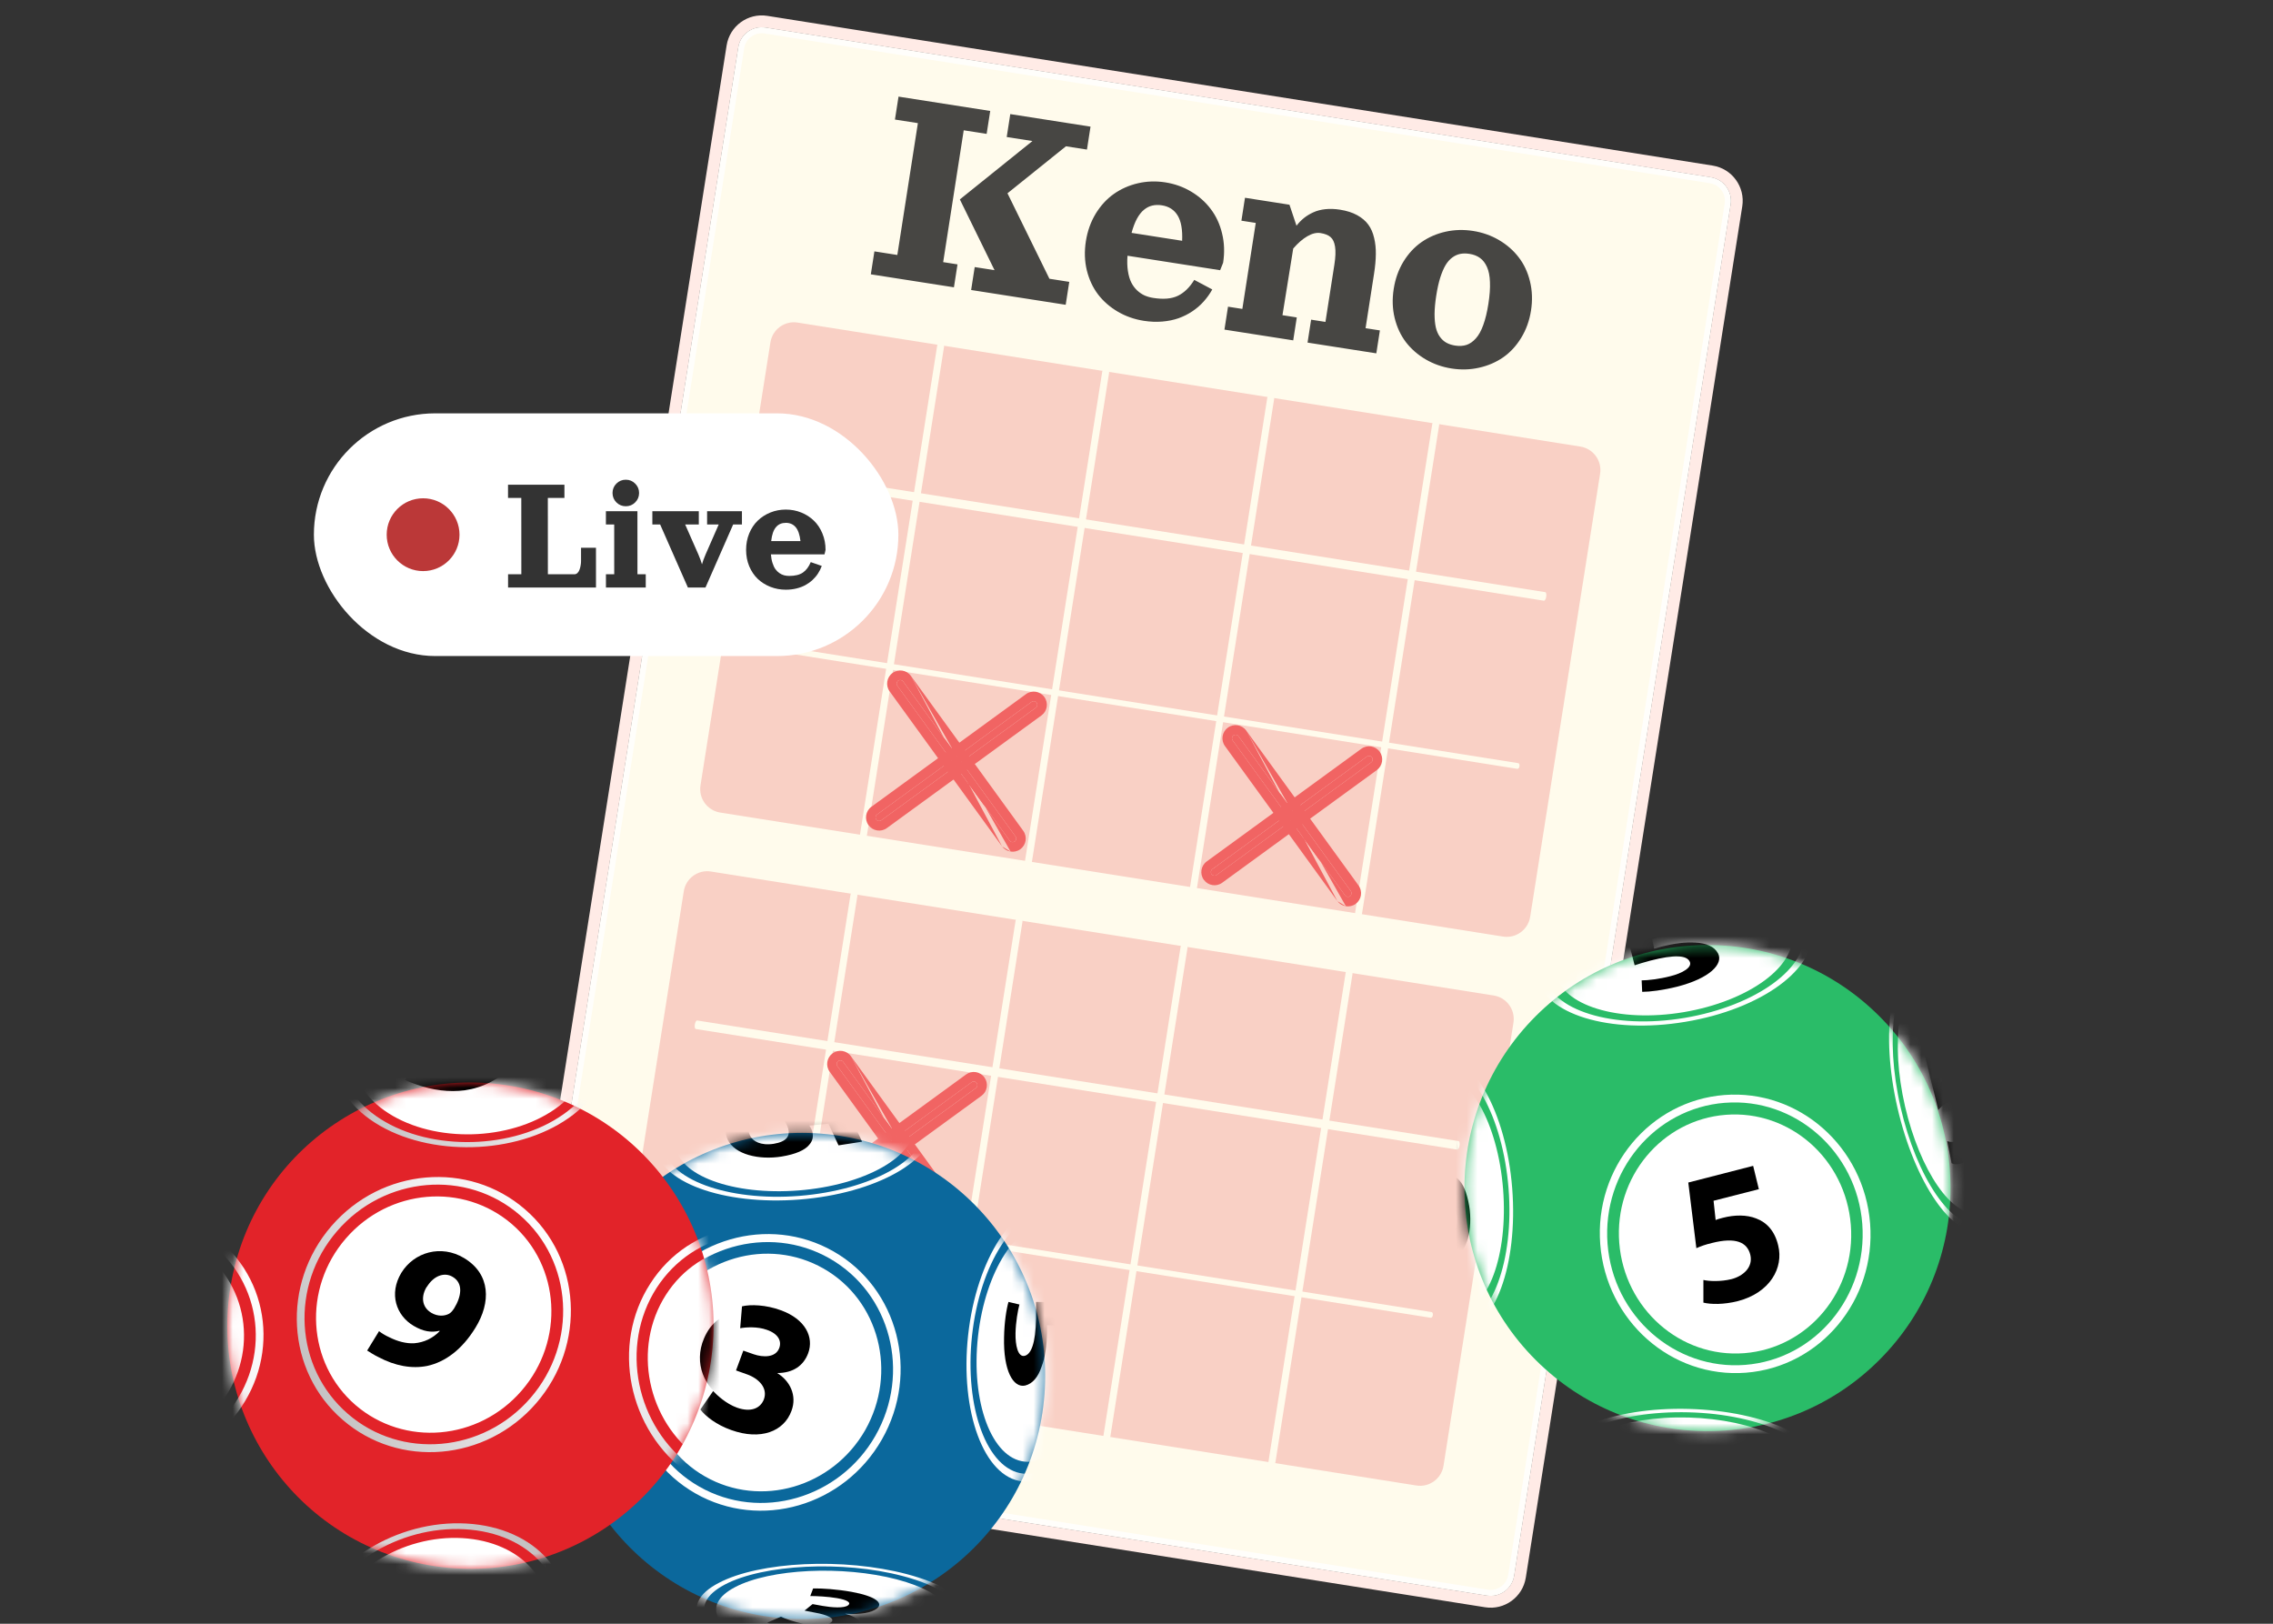 <svg width="210" height="150" viewBox="0 0 210 150" fill="none" xmlns="http://www.w3.org/2000/svg">
<rect x="0" y="0" width="210" height="150" fill="#333333" stroke="none"/>
<g clip-path="url(#clip0_1089_6091)">
<path d="M158.063 16.382L70.718 2.548C69.523 2.358 68.402 3.176 68.213 4.373L48.214 131.049C48.025 132.246 48.84 133.37 50.035 133.56L137.379 147.394C138.574 147.583 139.696 146.766 139.885 145.568L159.884 18.893C160.073 17.695 159.258 16.571 158.063 16.382Z" fill="#FFFBEC"/>
<path fill-rule="evenodd" clip-rule="evenodd" d="M70.889 1.464L158.234 15.298C160.026 15.582 161.249 17.268 160.966 19.064L140.967 145.74C140.683 147.536 139 148.762 137.208 148.478L49.863 134.644C48.071 134.36 46.848 132.674 47.132 130.878L67.131 4.202C67.414 2.406 69.097 1.18 70.889 1.464ZM70.718 2.548L158.063 16.382C159.258 16.571 160.073 17.695 159.884 18.893L139.885 145.568C139.696 146.766 138.574 147.583 137.379 147.394L50.035 133.56C48.84 133.371 48.024 132.247 48.214 131.049L68.212 4.374C68.401 3.176 69.523 2.359 70.718 2.548Z" fill="#FFEBE6"/>
<path fill-rule="evenodd" clip-rule="evenodd" d="M157.977 16.924L70.633 3.09C69.737 2.948 68.895 3.561 68.754 4.459L48.755 131.134C48.613 132.032 49.224 132.876 50.12 133.018L137.465 146.852C138.361 146.993 139.202 146.38 139.344 145.482L159.343 18.807C159.485 17.909 158.873 17.066 157.977 16.924ZM70.718 2.548L158.063 16.382C159.258 16.571 160.073 17.695 159.884 18.893L139.885 145.568C139.696 146.766 138.574 147.583 137.379 147.394L50.035 133.56C48.84 133.37 48.025 132.246 48.214 131.049L68.213 4.373C68.402 3.176 69.523 2.358 70.718 2.548Z" fill="white" fill-opacity="0.8"/>
<path d="M146.01 41.255L73.685 29.8C72.49 29.611 71.369 30.428 71.18 31.625L64.718 72.553C64.529 73.751 65.344 74.875 66.539 75.064L138.864 86.519C140.059 86.708 141.18 85.891 141.37 84.693L147.831 43.766C148.02 42.568 147.205 41.444 146.01 41.255Z" fill="#E22329" fill-opacity="0.2"/>
<path d="M125.468 84.666C125.293 84.638 125.172 84.472 125.2 84.297L132.324 39.176C132.351 39.001 132.517 38.88 132.692 38.908C132.867 38.935 132.987 39.102 132.96 39.277L125.836 84.397C125.809 84.573 125.643 84.694 125.468 84.666Z" fill="#FFFBEC"/>
<path d="M110.224 82.252C110.049 82.224 109.928 82.058 109.956 81.883L117.08 36.762C117.107 36.587 117.273 36.466 117.448 36.494C117.623 36.521 117.743 36.688 117.716 36.863L110.592 81.983C110.565 82.159 110.399 82.279 110.224 82.252Z" fill="#FFFBEC"/>
<path d="M94.977 79.837C94.802 79.809 94.681 79.643 94.709 79.467L101.832 34.347C101.86 34.172 102.026 34.051 102.201 34.078C102.376 34.106 102.496 34.272 102.468 34.448L95.345 79.568C95.317 79.743 95.151 79.864 94.977 79.837Z" fill="#FFFBEC"/>
<path d="M79.728 77.422C79.553 77.394 79.433 77.228 79.46 77.053L86.584 31.932C86.611 31.757 86.777 31.636 86.952 31.664C87.127 31.691 87.248 31.858 87.22 32.033L80.096 77.153C80.069 77.329 79.903 77.449 79.728 77.422Z" fill="#FFFBEC"/>
<path d="M142.638 55.493L72.29 44.351C72.204 44.338 72.163 44.149 72.197 43.932C72.231 43.715 72.329 43.548 72.414 43.562L142.763 54.704C142.848 54.717 142.889 54.906 142.855 55.123C142.821 55.34 142.723 55.507 142.638 55.493Z" fill="#FFFBEC"/>
<path d="M140.186 71.025L69.838 59.883C69.753 59.87 69.702 59.74 69.725 59.595C69.748 59.45 69.836 59.343 69.921 59.356L140.269 70.499C140.354 70.512 140.405 70.642 140.383 70.786C140.36 70.931 140.271 71.039 140.186 71.025Z" fill="#FFFBEC"/>
<path d="M138.005 91.965L65.68 80.51C64.485 80.321 63.363 81.138 63.174 82.336L56.713 123.263C56.524 124.461 57.339 125.585 58.534 125.774L130.859 137.229C132.053 137.418 133.175 136.601 133.364 135.404L139.826 94.476C140.015 93.279 139.199 92.154 138.005 91.965Z" fill="#E22329" fill-opacity="0.2"/>
<path d="M117.463 135.376C117.288 135.348 117.168 135.182 117.196 135.007L124.319 89.886C124.347 89.711 124.512 89.59 124.687 89.618C124.862 89.645 124.983 89.812 124.955 89.987L117.832 135.107C117.804 135.283 117.638 135.403 117.463 135.376Z" fill="#FFFBEC"/>
<path d="M102.218 132.961C102.044 132.933 101.923 132.767 101.951 132.591L109.074 87.471C109.102 87.296 109.268 87.175 109.443 87.203C109.617 87.23 109.738 87.396 109.71 87.572L102.587 132.692C102.559 132.867 102.393 132.988 102.218 132.961Z" fill="#FFFBEC"/>
<path d="M86.972 130.546C86.797 130.518 86.676 130.352 86.704 130.177L93.827 85.056C93.855 84.881 94.021 84.76 94.196 84.788C94.371 84.815 94.491 84.981 94.463 85.157L87.34 130.277C87.312 130.453 87.147 130.573 86.972 130.546Z" fill="#FFFBEC"/>
<path d="M71.723 128.131C71.548 128.104 71.428 127.938 71.456 127.762L78.579 82.642C78.607 82.466 78.772 82.346 78.948 82.373C79.122 82.401 79.243 82.567 79.215 82.743L72.092 127.863C72.064 128.038 71.898 128.159 71.723 128.131Z" fill="#FFFBEC"/>
<path d="M134.634 106.202L64.285 95.06C64.2 95.047 64.159 94.858 64.193 94.641C64.227 94.424 64.325 94.257 64.41 94.271L134.758 105.413C134.843 105.426 134.885 105.615 134.851 105.832C134.816 106.049 134.719 106.216 134.634 106.202Z" fill="#FFFBEC"/>
<path d="M132.182 121.735L61.834 110.593C61.749 110.579 61.698 110.45 61.721 110.305C61.743 110.16 61.832 110.053 61.917 110.066L132.265 121.208C132.35 121.222 132.401 121.351 132.379 121.496C132.356 121.641 132.267 121.748 132.182 121.735Z" fill="#FFFBEC"/>
<path d="M87.965 112.93C87.879 112.917 87.802 112.871 87.746 112.798L77.366 98.487C77.258 98.338 77.291 98.13 77.439 98.021C77.588 97.913 77.796 97.946 77.904 98.095L88.284 112.406C88.392 112.555 88.359 112.763 88.21 112.871C88.134 112.927 88.047 112.944 87.961 112.93L87.965 112.93Z" fill="#F16463"/>
<path fill-rule="evenodd" clip-rule="evenodd" d="M87.039 113.327L76.652 99.007C76.258 98.463 76.378 97.702 76.921 97.307C77.463 96.911 78.223 97.031 78.617 97.575M87.039 113.327L87.046 113.336L87.039 113.327ZM77.903 98.095C77.795 97.946 77.588 97.913 77.439 98.022C77.29 98.13 77.258 98.338 77.366 98.487L87.746 112.798C87.801 112.87 87.877 112.916 87.961 112.93L87.964 112.931C88.049 112.944 88.135 112.927 88.21 112.872C88.359 112.763 88.391 112.556 88.283 112.406L77.903 98.095ZM87.826 113.804C88.122 113.85 88.448 113.791 88.728 113.587C89.271 113.191 89.391 112.431 88.997 111.887L78.617 97.575M87.046 113.336C87.234 113.582 87.508 113.753 87.823 113.804L87.046 113.336Z" fill="#F16463"/>
<path d="M75.634 110.977C75.548 110.964 75.471 110.918 75.415 110.845C75.307 110.696 75.34 110.488 75.488 110.379L89.77 99.974C89.919 99.866 90.127 99.899 90.235 100.048C90.343 100.197 90.31 100.405 90.161 100.513L75.879 110.918C75.803 110.974 75.716 110.991 75.63 110.977L75.634 110.977Z" fill="#F16463"/>
<path fill-rule="evenodd" clip-rule="evenodd" d="M74.708 111.374L74.701 111.365C74.307 110.821 74.427 110.06 74.97 109.665L89.252 99.26C89.794 98.864 90.553 98.984 90.948 99.528C91.343 100.072 91.222 100.833 90.68 101.229L76.398 111.634C76.117 111.838 75.791 111.897 75.496 111.851M74.708 111.374L74.715 111.383L74.708 111.374ZM89.77 99.975C89.919 99.866 90.126 99.899 90.234 100.048C90.343 100.197 90.31 100.405 90.161 100.514L75.879 110.919C75.804 110.974 75.718 110.991 75.633 110.978C75.633 110.978 75.632 110.978 75.632 110.978C75.631 110.978 75.631 110.977 75.63 110.977C75.546 110.963 75.47 110.917 75.415 110.845C75.307 110.696 75.34 110.488 75.488 110.38L89.77 99.975ZM74.715 111.383C74.903 111.629 75.177 111.8 75.492 111.851L74.715 111.383ZM75.63 110.977L75.633 110.978C75.633 110.978 75.632 110.978 75.632 110.978C75.631 110.978 75.631 110.977 75.63 110.977Z" fill="#F16463"/>
<path d="M93.504 77.793C93.418 77.78 93.341 77.734 93.285 77.661L82.905 63.349C82.797 63.2 82.83 62.992 82.979 62.884C83.128 62.776 83.335 62.809 83.443 62.958L93.823 77.269C93.931 77.418 93.898 77.626 93.75 77.734C93.673 77.79 93.586 77.806 93.501 77.793L93.504 77.793Z" fill="#F16463"/>
<path fill-rule="evenodd" clip-rule="evenodd" d="M92.579 78.19L82.192 63.869C81.798 63.325 81.918 62.565 82.461 62.169C83.004 61.774 83.763 61.894 84.157 62.438M92.579 78.19L92.586 78.199L92.579 78.19ZM83.444 62.958C83.335 62.809 83.128 62.776 82.979 62.884C82.831 62.993 82.798 63.2 82.906 63.349L93.286 77.661C93.341 77.733 93.417 77.779 93.501 77.793L93.504 77.793C93.589 77.806 93.675 77.789 93.75 77.734C93.899 77.626 93.931 77.418 93.823 77.269L83.444 62.958ZM93.367 78.667C93.662 78.713 93.988 78.654 94.269 78.449C94.811 78.054 94.931 77.293 94.537 76.749L84.157 62.438M92.586 78.199C92.774 78.445 93.048 78.615 93.363 78.666L92.586 78.199Z" fill="#F16463"/>
<path d="M81.173 75.84C81.087 75.827 81.01 75.781 80.954 75.707C80.846 75.558 80.879 75.351 81.028 75.242L95.31 64.837C95.459 64.729 95.666 64.761 95.774 64.911C95.882 65.06 95.849 65.267 95.701 65.376L81.419 75.781C81.342 75.837 81.255 75.853 81.17 75.84L81.173 75.84Z" fill="#F16463"/>
<path fill-rule="evenodd" clip-rule="evenodd" d="M80.248 76.237L80.241 76.228C79.847 75.684 79.967 74.923 80.51 74.527L94.792 64.122C95.335 63.727 96.094 63.847 96.488 64.391C96.883 64.935 96.763 65.696 96.22 66.091L81.938 76.496C81.657 76.701 81.331 76.76 81.036 76.714M80.248 76.237L80.255 76.246L80.248 76.237ZM95.31 64.837C95.459 64.729 95.666 64.762 95.775 64.911C95.883 65.06 95.85 65.268 95.701 65.376L81.419 75.781C81.344 75.836 81.258 75.853 81.173 75.841C81.173 75.84 81.172 75.84 81.172 75.84C81.171 75.84 81.171 75.84 81.17 75.84C81.086 75.826 81.01 75.78 80.955 75.708C80.847 75.559 80.879 75.351 81.028 75.243L95.31 64.837ZM80.255 76.246C80.443 76.492 80.717 76.662 81.032 76.713L80.255 76.246ZM81.17 75.84L81.173 75.841C81.173 75.84 81.172 75.84 81.172 75.84C81.171 75.84 81.171 75.84 81.17 75.84Z" fill="#F16463"/>
<path d="M124.484 82.846C124.398 82.832 124.321 82.786 124.265 82.713L113.886 68.401C113.777 68.252 113.81 68.045 113.959 67.936C114.108 67.828 114.315 67.861 114.423 68.01L124.803 82.321C124.911 82.47 124.878 82.678 124.73 82.786C124.653 82.842 124.566 82.859 124.481 82.845L124.484 82.846Z" fill="#F16463"/>
<path fill-rule="evenodd" clip-rule="evenodd" d="M123.559 83.241L113.172 68.92C112.778 68.376 112.898 67.616 113.441 67.22C113.983 66.825 114.742 66.945 115.137 67.489M123.559 83.241L123.566 83.25L123.559 83.241ZM114.423 68.009C114.315 67.86 114.108 67.827 113.959 67.935C113.81 68.044 113.778 68.251 113.886 68.4L124.266 82.712C124.321 82.784 124.397 82.83 124.481 82.844L124.484 82.844C124.569 82.857 124.655 82.84 124.73 82.785C124.879 82.677 124.911 82.469 124.803 82.32L114.423 68.009ZM124.346 83.718C124.642 83.764 124.968 83.705 125.248 83.5C125.791 83.105 125.911 82.344 125.517 81.8L115.137 67.489M123.566 83.25C123.754 83.496 124.028 83.666 124.343 83.717L123.566 83.25Z" fill="#F16463"/>
<path d="M112.153 80.892C112.068 80.879 111.99 80.833 111.934 80.76C111.826 80.611 111.859 80.403 112.008 80.294L126.29 69.889C126.439 69.781 126.646 69.814 126.754 69.963C126.862 70.112 126.829 70.32 126.681 70.428L112.399 80.833C112.322 80.889 112.235 80.906 112.15 80.892L112.153 80.892Z" fill="#F16463"/>
<path fill-rule="evenodd" clip-rule="evenodd" d="M111.228 81.288L111.221 81.279C110.827 80.735 110.947 79.974 111.489 79.579L125.771 69.173C126.314 68.778 127.073 68.898 127.468 69.442C127.862 69.986 127.742 70.747 127.2 71.142L112.918 81.547C112.637 81.752 112.311 81.811 112.015 81.765M111.228 81.288L111.235 81.297L111.228 81.288ZM126.29 69.888C126.439 69.78 126.646 69.813 126.754 69.962C126.862 70.111 126.83 70.319 126.681 70.427L112.399 80.832C112.324 80.887 112.238 80.904 112.153 80.891C112.153 80.891 112.152 80.891 112.152 80.891C112.151 80.891 112.151 80.891 112.15 80.891C112.066 80.877 111.99 80.831 111.935 80.759C111.827 80.61 111.859 80.402 112.008 80.293L126.29 69.888ZM111.235 81.297C111.423 81.543 111.697 81.713 112.012 81.764L111.235 81.297ZM112.15 80.891L112.153 80.891C112.153 80.891 112.152 80.891 112.152 80.891C112.151 80.891 112.151 80.891 112.15 80.891Z" fill="#F16463"/>
<path d="M83.014 8.925L91.486 10.25L91.155 12.368L89.037 12.037L87.139 24.216L88.463 24.423L88.133 26.541L80.455 25.341L80.785 23.223L82.903 23.554L84.802 11.375L82.683 11.044L83.014 8.925ZM93.009 12.658L93.339 10.54L100.752 11.699L100.422 13.817L98.482 13.514L93.08 17.856L96.955 25.751L98.788 26.038L98.458 28.156L89.722 26.79L90.052 24.672L91.885 24.958L88.68 18.422L95.385 13.029L93.009 12.658ZM104.168 23.624C104.128 24.142 104.141 24.612 104.206 25.033C104.271 25.455 104.375 25.808 104.516 26.092C104.661 26.377 104.842 26.622 105.059 26.828C105.276 27.029 105.507 27.185 105.752 27.296C105.997 27.402 106.266 27.478 106.557 27.523C107.488 27.669 108.242 27.604 108.818 27.328C109.4 27.048 109.906 26.557 110.336 25.856L112.001 26.74C111.776 27.143 111.51 27.516 111.204 27.856C110.903 28.194 110.555 28.494 110.161 28.758C109.768 29.022 109.341 29.235 108.882 29.399C108.428 29.558 107.926 29.661 107.376 29.706C106.827 29.751 106.259 29.728 105.672 29.636C104.803 29.5 104.003 29.219 103.274 28.793C102.55 28.368 101.943 27.839 101.454 27.207C100.97 26.571 100.622 25.827 100.411 24.976C100.205 24.125 100.175 23.23 100.321 22.29C100.468 21.35 100.77 20.503 101.226 19.747C101.688 18.991 102.246 18.383 102.901 17.92C103.561 17.454 104.302 17.124 105.123 16.932C105.948 16.74 106.796 16.712 107.665 16.848C108.534 16.984 109.33 17.269 110.054 17.703C110.782 18.137 111.387 18.677 111.869 19.322C112.357 19.963 112.703 20.714 112.908 21.573C113.118 22.433 113.149 23.333 113.003 24.273L112.726 24.962L104.168 23.624ZM104.544 21.513L109.217 22.244C109.261 21.211 109.122 20.432 108.802 19.907C108.481 19.382 107.997 19.069 107.348 18.968C107.026 18.918 106.729 18.925 106.456 18.991C106.184 19.053 105.929 19.182 105.69 19.38C105.452 19.573 105.235 19.849 105.039 20.207C104.849 20.562 104.684 20.997 104.544 21.513ZM123.801 19.37C124.419 19.467 124.946 19.635 125.384 19.875C125.821 20.116 126.164 20.407 126.414 20.748C126.664 21.086 126.844 21.496 126.954 21.979C127.069 22.458 127.122 22.963 127.111 23.495C127.106 24.023 127.051 24.62 126.947 25.287L126.163 30.317L127.487 30.524L127.157 32.642L120.803 31.649L121.133 29.531L122.457 29.738L123.282 24.442C123.391 23.745 123.411 23.192 123.344 22.784C123.281 22.377 123.141 22.081 122.926 21.898C122.715 21.716 122.406 21.593 122 21.53C121.63 21.472 121.226 21.569 120.789 21.822C120.351 22.075 119.915 22.454 119.479 22.96L118.486 29.117L119.809 29.324L119.479 31.442L113.125 30.449L113.455 28.331L114.779 28.538L116.017 20.594L114.693 20.387L115.023 18.269L119.133 18.912L119.781 20.851C119.99 20.581 120.219 20.345 120.467 20.144C120.72 19.94 121.01 19.764 121.336 19.616C121.667 19.464 122.041 19.366 122.459 19.323C122.877 19.28 123.325 19.296 123.801 19.37ZM133.553 21.404C134.377 21.221 135.223 21.197 136.093 21.333C136.962 21.469 137.759 21.749 138.484 22.174C139.213 22.6 139.821 23.132 140.31 23.769C140.799 24.401 141.147 25.142 141.353 25.993C141.564 26.844 141.596 27.74 141.45 28.68C141.303 29.619 141 30.463 140.54 31.209C140.085 31.956 139.528 32.558 138.869 33.016C138.21 33.469 137.469 33.787 136.645 33.97C135.826 34.154 134.981 34.178 134.112 34.042C133.243 33.906 132.444 33.625 131.714 33.199C130.99 32.774 130.383 32.245 129.894 31.613C129.41 30.976 129.062 30.233 128.852 29.381C128.645 28.531 128.615 27.636 128.762 26.696C128.908 25.756 129.209 24.913 129.664 24.166C130.124 23.419 130.681 22.819 131.335 22.365C131.994 21.908 132.733 21.587 133.553 21.404ZM135.762 23.451C135.454 23.403 135.171 23.404 134.914 23.454C134.658 23.504 134.413 23.615 134.178 23.786C133.943 23.958 133.735 24.194 133.552 24.495C133.374 24.797 133.21 25.183 133.06 25.652C132.914 26.122 132.792 26.675 132.693 27.311C132.594 27.946 132.542 28.51 132.538 29.002C132.538 29.494 132.577 29.912 132.655 30.254C132.737 30.597 132.864 30.886 133.035 31.12C133.206 31.355 133.406 31.536 133.635 31.662C133.864 31.788 134.133 31.875 134.442 31.924C134.83 31.984 135.179 31.964 135.489 31.863C135.799 31.758 136.085 31.559 136.348 31.265C136.615 30.973 136.845 30.559 137.037 30.024C137.233 29.489 137.391 28.836 137.511 28.064C137.632 27.292 137.68 26.621 137.655 26.052C137.636 25.484 137.543 25.02 137.378 24.66C137.217 24.3 137.004 24.025 136.74 23.834C136.477 23.639 136.151 23.512 135.762 23.451Z" fill="#1A1919" fill-opacity="0.8"/>
<path d="M96.498 128.833C97.449 116.468 88.197 105.674 75.833 104.723C63.469 103.771 52.674 113.023 51.723 125.387C50.771 137.752 60.023 148.546 72.388 149.498C84.752 150.449 95.546 141.197 96.498 128.833Z" fill="#0B689C"/>
<mask id="mask0_1089_6091" style="mask-type:luminance" maskUnits="userSpaceOnUse" x="51" y="104" width="46" height="46">
<path d="M74.137 149.606C61.743 149.606 51.683 139.547 51.683 127.153C51.683 114.759 61.743 104.699 74.137 104.699C86.531 104.699 96.59 114.759 96.59 127.153C96.59 139.547 86.531 149.606 74.137 149.606Z" fill="white"/>
</mask>
<g mask="url(#mask0_1089_6091)">
<path d="M94.641 135.022C91.609 134.685 89.683 129.511 90.357 123.446C91.031 117.382 94.039 112.737 97.072 113.074C100.104 113.411 102.029 118.585 101.355 124.65C100.682 130.714 97.673 135.359 94.641 135.022Z" fill="white"/>
<path d="M89.443 123.35C90.213 116.299 93.726 110.884 97.264 111.269C100.802 111.654 103.04 117.719 102.27 124.77C101.5 131.821 97.986 137.236 94.448 136.851C90.911 136.466 88.673 130.402 89.443 123.35ZM101.885 124.722C102.607 118.08 100.489 112.352 97.168 111.991C93.823 111.63 90.526 116.732 89.804 123.398C89.082 130.041 91.2 135.768 94.521 136.129C97.866 136.49 101.163 131.388 101.885 124.722Z" fill="white"/>
<path d="M97.529 126.888L97.625 122.46L96.735 122.411C96.735 122.652 96.735 122.869 96.735 123.157C96.711 124.24 96.566 125.396 96.229 126.262C95.916 127.201 95.411 127.826 94.713 127.995C93.606 128.235 92.692 126.623 92.764 123.543C92.788 122.147 92.98 120.943 93.173 120.27L94.184 120.51C94.039 121.04 93.847 122.123 93.823 123.157C93.799 124.264 94.039 125.396 94.665 125.251C95.267 125.107 95.676 124.096 95.724 121.81C95.724 121.184 95.724 120.751 95.724 120.27L98.804 120.318L98.66 126.623L97.529 126.888Z" fill="black"/>
<path d="M52.164 112.063C54.764 112.641 55.846 117.935 54.547 123.879C53.247 129.848 50.071 134.204 47.471 133.65C44.872 133.073 43.789 127.778 45.089 121.834C46.389 115.865 49.565 111.51 52.164 112.063Z" fill="white"/>
<path d="M55.317 124.048C53.801 130.979 50.119 136.081 47.062 135.431C44.03 134.782 42.779 128.597 44.295 121.666C45.811 114.735 49.493 109.633 52.549 110.282C55.582 110.932 56.833 117.117 55.317 124.048ZM44.608 121.738C43.188 128.284 44.367 134.108 47.231 134.733C50.095 135.359 53.584 130.546 55.004 124C56.424 117.454 55.245 111.63 52.381 111.004C49.517 110.379 46.028 115.192 44.608 121.738Z" fill="white"/>
<path d="M48.675 119.909L48.049 124.289L48.819 124.409C48.819 124.168 48.867 123.952 48.915 123.687C49.06 122.604 49.325 121.497 49.71 120.655C50.095 119.764 50.6 119.162 51.226 119.066C52.212 118.898 52.838 120.582 52.405 123.615C52.212 124.986 51.9 126.166 51.659 126.815L50.793 126.503C50.985 125.973 51.274 124.938 51.418 123.903C51.563 122.796 51.49 121.689 50.937 121.762C50.383 121.858 49.926 122.821 49.613 125.083C49.517 125.708 49.469 126.142 49.445 126.599L46.774 126.31L47.64 120.077L48.651 119.909H48.675Z" fill="black"/>
<path d="M73.8 109.97C67.711 110.451 62.609 108.574 62.392 105.758C62.176 102.942 66.917 100.271 73.005 99.79C79.094 99.308 84.196 101.185 84.413 104.001C84.629 106.817 79.888 109.488 73.8 109.97Z" fill="white"/>
<path d="M60.563 105.902C60.299 102.629 65.858 99.501 72.909 98.947C79.985 98.394 85.953 100.584 86.218 103.857C86.483 107.13 80.923 110.258 73.872 110.812C66.796 111.365 60.828 109.175 60.563 105.902ZM85.496 103.929C85.255 100.848 79.624 98.755 72.957 99.284C66.291 99.814 61.045 102.75 61.309 105.83C61.55 108.91 67.182 111.004 73.848 110.475C80.514 109.945 85.737 107.009 85.496 103.929Z" fill="white"/>
<path d="M77.458 105.782L76.543 103.808L74.762 103.977C74.859 104.073 74.883 104.169 74.955 104.29C75.171 104.771 75.171 105.301 74.762 105.758C74.377 106.239 73.535 106.624 72.211 106.841C70.118 107.178 67.879 106.648 67.23 105.277C66.941 104.651 67.013 104.097 67.23 103.76L69.299 103.664C69.155 103.929 69.059 104.434 69.299 104.916C69.54 105.421 70.286 105.854 71.489 105.662C72.644 105.469 73.174 104.94 72.693 103.929C72.572 103.64 72.428 103.447 72.26 103.255L78.348 102.653L79.648 105.469L77.482 105.806L77.458 105.782Z" fill="black"/>
<path d="M86.001 151.387C82.752 153.096 76.062 153.409 71.08 152.109C66.075 150.785 64.655 148.331 67.904 146.622C71.153 144.913 77.843 144.6 82.849 145.9C87.854 147.224 89.274 149.678 86.025 151.387H86.001Z" fill="white"/>
<path d="M70.094 152.614C64.27 151.074 62.609 148.21 66.387 146.237C70.166 144.239 77.963 143.878 83.787 145.419C89.611 146.959 91.272 149.823 87.493 151.796C83.715 153.794 75.918 154.155 70.094 152.638V152.614ZM83.378 145.587C77.891 144.143 70.527 144.504 66.965 146.381C63.403 148.258 64.968 150.954 70.479 152.398C75.966 153.842 83.33 153.481 86.892 151.604C90.454 149.726 88.889 147.031 83.378 145.587Z" fill="white"/>
<path d="M72.139 149.341C72.476 149.51 73.294 149.823 74.281 150.015C75.557 150.256 76.447 150.16 76.784 149.871C77.217 149.51 76.399 149.173 75.316 148.98L74.329 148.788L75.075 148.186L76.014 148.355C76.832 148.499 78.011 148.595 78.372 148.283C78.637 148.066 78.324 147.801 77.314 147.633C76.471 147.488 75.412 147.44 74.859 147.44L75.123 146.742C75.918 146.718 77.338 146.815 78.685 147.055C80.899 147.464 81.645 148.09 81.02 148.595C80.538 148.981 79.552 149.173 78.084 149.077C79.239 149.39 79.84 149.919 79.263 150.376C78.469 151.026 76.279 151.195 73.655 150.713C72.308 150.473 71.321 150.136 70.888 149.895L72.163 149.341H72.139Z" fill="black"/>
<path d="M79.937 132.11C76.904 137.405 70.286 139.33 65.136 136.394C59.986 133.458 58.277 126.767 61.285 121.473C64.318 116.178 70.936 114.253 76.086 117.189C81.236 120.125 82.945 126.791 79.937 132.11Z" fill="white"/>
<path d="M64.246 137.958C58.253 134.541 56.256 126.743 59.769 120.583C63.283 114.422 71.008 112.184 77.001 115.601C82.993 119.018 84.99 126.816 81.477 132.977C77.963 139.138 70.238 141.376 64.246 137.958ZM76.64 116.251C70.984 113.026 63.692 115.144 60.371 120.944C57.05 126.768 58.951 134.108 64.606 137.333C70.262 140.557 77.554 138.44 80.875 132.64C84.196 126.816 82.295 119.476 76.64 116.251Z" fill="white"/>
<path d="M65.882 128.5C66.243 128.885 67.085 129.679 68.096 130.04C69.396 130.498 70.262 130.088 70.575 129.27C70.96 128.211 70.094 127.345 69.011 126.96L68 126.599L68.674 124.77L69.636 125.107C70.479 125.396 71.658 125.444 71.995 124.529C72.235 123.879 71.898 123.206 70.84 122.845C69.973 122.532 68.914 122.604 68.385 122.7L68.553 120.679C69.347 120.486 70.767 120.534 72.139 121.04C74.401 121.858 75.22 123.518 74.666 125.011C74.233 126.166 73.27 126.84 71.802 126.84C72.981 127.562 73.655 128.909 73.126 130.329C72.428 132.254 70.262 133.073 67.567 132.11C66.195 131.629 65.184 130.835 64.703 130.209L65.906 128.476L65.882 128.5Z" fill="black"/>
</g>
<path d="M173.631 125.631C182.4 116.863 182.4 102.646 173.631 93.877C164.863 85.108 150.646 85.108 141.877 93.877C133.108 102.646 133.108 116.863 141.877 125.631C150.646 134.4 164.863 134.4 173.631 125.631Z" fill="#2ABC68"/>
<path d="M170.996 113.164C171.478 119.253 167.05 124.548 161.153 125.005C155.233 125.462 150.083 120.89 149.602 114.825C149.12 108.736 153.549 103.442 159.445 102.985C165.365 102.527 170.515 107.076 170.996 113.164Z" fill="white"/>
<path d="M161.298 126.81C154.415 127.339 148.398 122.021 147.845 114.945C147.291 107.87 152.442 101.685 159.324 101.155C166.207 100.626 172.224 105.945 172.777 113.02C173.331 120.095 168.181 126.28 161.298 126.81ZM159.349 101.877C152.875 102.383 148.013 108.207 148.519 114.897C149.024 121.563 154.728 126.593 161.226 126.088C167.699 125.583 172.561 119.759 172.055 113.068C171.55 106.402 165.846 101.372 159.373 101.877H159.349Z" fill="white"/>
<path d="M162.549 109.843L158.314 110.926L158.506 112.707C158.723 112.611 158.939 112.563 159.204 112.491C160.239 112.226 161.37 112.202 162.26 112.563C163.223 112.924 163.969 113.718 164.282 115.042C164.811 117.135 163.512 119.422 160.576 120.192C159.252 120.529 158.073 120.505 157.375 120.336V118.242C157.88 118.363 158.963 118.411 159.95 118.17C161.009 117.905 161.996 117.087 161.707 115.908C161.418 114.753 160.359 114.271 158.169 114.825C157.568 114.969 157.158 115.114 156.725 115.306L155.979 109.242L161.972 107.701L162.501 109.867L162.549 109.843Z" fill="black"/>
<mask id="mask1_1089_6091" style="mask-type:luminance" maskUnits="userSpaceOnUse" x="135" y="87" width="46" height="46">
<path d="M173.631 125.631C182.4 116.863 182.4 102.646 173.631 93.877C164.863 85.108 150.646 85.108 141.877 93.877C133.108 102.646 133.108 116.863 141.877 125.631C150.646 134.4 164.863 134.4 173.631 125.631Z" fill="white"/>
</mask>
<g mask="url(#mask1_1089_6091)">
<path d="M165.533 86.211C166.039 89.219 161.563 92.492 155.546 93.503C149.53 94.513 144.235 92.877 143.73 89.869C143.224 86.86 147.7 83.587 153.717 82.577C159.734 81.566 165.028 83.202 165.533 86.211Z" fill="white"/>
<path d="M155.714 94.393C148.711 95.572 142.55 93.671 141.973 90.157C141.395 86.644 146.593 82.841 153.597 81.686C160.6 80.507 166.761 82.408 167.338 85.922C167.916 89.435 162.718 93.238 155.714 94.393ZM153.645 82.047C147.051 83.154 142.117 86.74 142.671 90.037C143.224 93.334 149.048 95.139 155.642 94.032C162.236 92.925 167.17 89.339 166.616 86.042C166.063 82.745 160.239 80.94 153.645 82.047Z" fill="white"/>
<path d="M156.942 85.633L152.634 86.74L152.827 87.63C153.067 87.558 153.26 87.51 153.524 87.438C154.583 87.173 155.714 87.005 156.653 87.077C157.64 87.125 158.386 87.438 158.723 88.064C159.252 89.05 157.953 90.374 154.968 91.144C153.621 91.481 152.417 91.625 151.719 91.625L151.671 90.566C152.225 90.566 153.308 90.446 154.319 90.181C155.402 89.917 156.412 89.363 156.1 88.81C155.811 88.256 154.728 88.16 152.49 88.737C151.864 88.906 151.455 89.026 151.022 89.171L150.251 86.186L156.364 84.622L156.918 85.633H156.942Z" fill="black"/>
<path d="M144.837 135.498C144.909 132.826 149.915 130.781 156.003 130.949C162.092 131.118 166.977 133.404 166.929 136.075C166.857 138.747 161.851 140.792 155.763 140.624C149.674 140.455 144.789 138.169 144.837 135.498Z" fill="white"/>
<path d="M156.027 130.155C163.127 130.347 168.831 133.019 168.734 136.123C168.662 139.228 162.814 141.61 155.739 141.418C148.639 141.225 142.935 138.554 143.032 135.449C143.104 132.345 148.952 129.962 156.027 130.155ZM155.739 141.105C162.429 141.273 167.94 139.035 168.012 136.099C168.084 133.163 162.718 130.636 156.003 130.468C149.313 130.299 143.802 132.537 143.73 135.474C143.657 138.41 149.048 140.937 155.739 141.105Z" fill="white"/>
<path d="M138.868 109.843C139.35 115.932 137.472 121.034 134.657 121.251C131.841 121.467 129.17 116.726 128.688 110.638C128.207 104.549 130.108 99.447 132.9 99.23C135.716 99.014 138.387 103.755 138.868 109.843Z" fill="white"/>
<path d="M134.801 123.056C131.528 123.32 128.4 117.761 127.846 110.71C127.293 103.634 129.483 97.666 132.756 97.425C136.028 97.161 139.157 102.72 139.711 109.771C140.264 116.847 138.074 122.815 134.801 123.056ZM132.828 98.147C129.747 98.388 127.654 104.019 128.183 110.686C128.712 117.352 131.648 122.598 134.729 122.334C137.809 122.093 139.903 116.462 139.374 109.795C138.844 103.129 135.908 97.883 132.828 98.147Z" fill="white"/>
<path d="M134.681 106.185L132.707 107.1L132.876 108.881C132.972 108.784 133.068 108.76 133.189 108.688C133.67 108.471 134.199 108.471 134.657 108.881C135.138 109.266 135.523 110.108 135.74 111.432C136.077 113.525 135.547 115.763 134.175 116.413C133.55 116.702 132.996 116.63 132.659 116.413L132.563 114.344C132.828 114.488 133.333 114.584 133.814 114.344C134.32 114.103 134.753 113.357 134.56 112.154C134.368 110.998 133.838 110.469 132.828 110.95C132.539 111.071 132.346 111.215 132.154 111.383L131.552 105.295L134.368 103.995L134.705 106.161L134.681 106.185Z" fill="black"/>
<path d="M184.498 100.241C185.869 106.185 185.075 111.432 182.717 111.985C180.382 112.515 177.374 108.134 176.002 102.19C174.63 96.246 175.449 90.999 177.783 90.446C180.118 89.916 183.126 94.296 184.498 100.241Z" fill="white"/>
<path d="M183.126 113.742C180.406 114.368 176.893 109.242 175.304 102.335C173.716 95.428 174.654 89.291 177.374 88.665C180.093 88.04 183.607 93.166 185.195 100.073C186.784 106.98 185.845 113.116 183.126 113.742ZM177.542 89.387C174.967 89.965 174.101 95.765 175.593 102.287C177.085 108.809 180.382 113.646 182.957 113.044C185.532 112.467 186.399 106.667 184.907 100.145C183.415 93.623 180.117 88.786 177.542 89.387Z" fill="white"/>
<path d="M180.382 97.112L178.866 98.243L179.299 100C179.371 99.904 179.444 99.856 179.54 99.784C179.925 99.495 180.358 99.471 180.815 99.784C181.273 100.121 181.73 100.891 182.115 102.166C182.741 104.212 182.644 106.474 181.586 107.268C181.104 107.629 180.623 107.605 180.31 107.461L179.901 105.415C180.142 105.511 180.599 105.56 180.96 105.295C181.345 105.006 181.586 104.212 181.249 103.033C180.912 101.902 180.382 101.444 179.588 102.046C179.371 102.214 179.227 102.359 179.083 102.551L177.615 96.607L179.781 94.995L180.406 97.088L180.382 97.112Z" fill="black"/>
</g>
<path d="M65.496 126.807C63.089 138.985 51.297 146.902 39.119 144.496C26.942 142.089 19.024 130.297 21.431 118.119C23.837 105.942 35.63 98.024 47.807 100.431C59.985 102.837 67.902 114.63 65.496 126.807Z" fill="#E22329"/>
<mask id="mask2_1089_6091" style="mask-type:luminance" maskUnits="userSpaceOnUse" x="21" y="100" width="45" height="45">
<path d="M65.496 126.807C63.089 138.985 51.297 146.902 39.119 144.496C26.942 142.089 19.024 130.297 21.431 118.119C23.837 105.942 35.63 98.024 47.807 100.431C59.985 102.837 67.902 114.63 65.496 126.807Z" fill="white"/>
</mask>
<g mask="url(#mask2_1089_6091)">
<path d="M51.634 102.188C47.639 105.268 40.78 105.677 36.28 103.078C31.803 100.479 31.394 95.883 35.389 92.802C39.384 89.722 46.243 89.312 50.743 91.912C55.22 94.511 55.629 99.107 51.634 102.188Z" fill="white"/>
<path d="M35.1 103.993C29.878 100.985 29.421 95.594 34.066 92.008C38.71 88.422 46.724 87.965 51.947 90.973C57.169 93.981 57.626 99.348 52.981 102.958C48.337 106.544 40.323 107.001 35.1 103.993ZM51.465 91.358C46.556 88.518 38.975 88.951 34.595 92.345C30.215 95.738 30.648 100.792 35.582 103.632C40.491 106.472 48.072 106.038 52.452 102.645C56.832 99.252 56.399 94.198 51.465 91.358Z" fill="url(#paint0_linear_1089_6091)"/>
<path d="M38.494 98.53C38.758 98.674 38.999 98.77 39.48 98.915C40.202 99.155 41.021 99.3 41.743 99.276C42.633 99.228 43.451 98.963 44.077 98.554H44.053C43.355 98.65 42.561 98.578 41.67 98.217C40.058 97.567 39.384 96.243 40.539 94.968C41.719 93.668 44.221 93.187 46.339 94.053C48.818 95.04 48.818 96.821 47.398 98.361C46.147 99.733 44.583 100.479 42.946 100.72C41.502 100.912 39.962 100.72 38.422 100.166C38.012 100.022 37.627 99.877 37.387 99.757L38.494 98.554V98.53ZM42.874 95.762C42.344 96.34 42.368 96.99 43.283 97.374C43.885 97.615 44.51 97.591 44.919 97.447C45.088 97.374 45.208 97.302 45.401 97.11C46.05 96.412 46.291 95.57 45.256 95.16C44.486 94.848 43.499 95.088 42.874 95.786V95.762Z" fill="black"/>
<path d="M19.794 130.345C15.8 134.725 8.941 135.303 4.44 131.596C-0.036 127.914 -0.445 121.368 3.55 116.988C7.545 112.608 14.404 112.055 18.904 115.737C23.38 119.419 23.789 125.965 19.794 130.345Z" fill="white"/>
<path d="M3.261 132.92C-1.961 128.636 -2.419 121.007 2.226 115.905C6.871 110.803 14.885 110.154 20.107 114.437C25.33 118.721 25.787 126.35 21.142 131.452C16.497 136.554 8.483 137.204 3.261 132.92ZM19.626 114.967C14.716 110.924 7.136 111.549 2.756 116.363C-1.624 121.176 -1.191 128.372 3.742 132.415C8.652 136.458 16.233 135.832 20.613 131.019C24.993 126.206 24.559 119.01 19.626 114.967Z" fill="url(#paint1_linear_1089_6091)"/>
<path d="M75.916 117.012C80.73 120.454 82.101 127.216 78.973 132.102C75.844 136.987 69.394 138.142 64.581 134.701C59.768 131.26 58.396 124.497 61.525 119.612C64.653 114.726 71.103 113.571 75.916 117.012Z" fill="white"/>
<path d="M80.393 133.137C76.759 138.816 69.226 140.164 63.619 136.145C58.011 132.126 56.423 124.232 60.081 118.577C63.715 112.897 71.248 111.549 76.855 115.568C82.462 119.588 84.051 127.481 80.417 133.137H80.393ZM60.658 118.986C57.217 124.353 58.733 131.789 64.004 135.567C69.298 139.346 76.374 138.07 79.815 132.728C83.257 127.361 81.74 119.924 76.47 116.146C71.175 112.368 64.1 113.643 60.658 118.986Z" fill="url(#paint2_linear_1089_6091)"/>
<path d="M72.282 130.682C72.451 130.393 72.547 130.128 72.716 129.647C72.98 128.901 73.077 128.059 72.956 127.337C72.788 126.446 72.331 125.7 71.657 125.147V125.195C71.897 125.869 71.873 126.663 71.488 127.601C70.766 129.31 68.961 130.201 67.012 129.262C65.063 128.299 64.076 125.893 65.038 123.655C66.146 121.031 68.648 120.743 70.983 121.874C73.052 122.885 74.304 124.304 74.833 125.917C75.291 127.313 75.194 128.877 74.593 130.513C74.448 130.947 74.256 131.332 74.135 131.596L72.306 130.706L72.282 130.682ZM67.878 126.783C68.745 127.192 69.683 127.096 70.092 126.109C70.357 125.46 70.237 124.858 69.996 124.473C69.9 124.328 69.755 124.208 69.467 124.064C68.408 123.534 67.18 123.438 66.723 124.521C66.386 125.339 66.844 126.278 67.878 126.783Z" fill="black"/>
<path d="M30.36 149.79C31.635 145.242 37.17 141.776 42.705 142.089C48.241 142.402 51.706 146.349 50.431 150.897C49.155 155.446 43.62 158.911 38.085 158.599C32.55 158.286 29.084 154.363 30.36 149.79Z" fill="white"/>
<path d="M43.09 140.742C49.54 141.103 53.559 145.699 52.091 150.994C50.599 156.288 44.149 160.331 37.7 159.97C31.25 159.609 27.231 155.013 28.699 149.718C30.191 144.424 36.641 140.381 43.09 140.742ZM37.844 159.417C43.933 159.754 50.022 155.951 51.417 150.946C52.813 145.94 49.011 141.608 42.922 141.271C36.833 140.934 30.744 144.737 29.349 149.742C27.953 154.748 31.755 159.08 37.844 159.417Z" fill="url(#paint3_linear_1089_6091)"/>
<path d="M48.192 128.468C44.197 133.089 37.339 133.666 32.838 129.791C28.362 125.917 27.953 119.034 31.948 114.413C35.943 109.793 42.802 109.215 47.302 113.09C51.778 116.964 52.187 123.847 48.192 128.468Z" fill="white"/>
<path d="M31.659 131.163C26.437 126.663 25.979 118.625 30.624 113.258C35.269 107.891 43.283 107.193 48.505 111.718C53.728 116.218 54.185 124.256 49.54 129.623C44.895 134.99 36.881 135.688 31.659 131.163ZM48.024 112.247C43.114 107.988 35.534 108.637 31.154 113.715C26.774 118.769 27.207 126.35 32.14 130.61C37.05 134.869 44.631 134.22 49.011 129.142C53.391 124.088 52.957 116.507 48.024 112.247Z" fill="url(#paint4_linear_1089_6091)"/>
<path d="M35.028 122.981C35.293 123.173 35.534 123.342 36.015 123.558C36.737 123.919 37.555 124.136 38.277 124.088C39.167 124.016 39.986 123.63 40.611 122.981V122.933C39.865 123.125 39.095 123.005 38.205 122.475C36.593 121.513 35.919 119.515 37.074 117.59C38.253 115.665 40.756 114.943 42.874 116.218C45.352 117.71 45.352 120.333 43.933 122.644C42.681 124.689 41.117 125.821 39.48 126.181C38.036 126.47 36.496 126.181 34.956 125.363C34.547 125.171 34.162 124.906 33.921 124.762L35.028 122.957V122.981ZM39.432 118.865C38.903 119.708 38.927 120.718 39.841 121.272C40.443 121.633 41.069 121.585 41.478 121.368C41.646 121.272 41.767 121.152 41.959 120.863C42.609 119.804 42.85 118.553 41.815 117.951C41.045 117.494 40.058 117.855 39.432 118.889V118.865Z" fill="black"/>
</g>
<rect x="29" y="38.185" width="54" height="22.42" rx="11.21" fill="white"/>
<circle cx="39.089" cy="49.395" r="3.363" fill="#BB3838"/>
<path d="M71.223 51.212C71.246 51.508 71.294 51.772 71.369 52.005C71.443 52.237 71.532 52.427 71.637 52.575C71.745 52.724 71.868 52.846 72.009 52.943C72.15 53.038 72.294 53.105 72.442 53.146C72.59 53.185 72.749 53.204 72.917 53.204C73.456 53.204 73.876 53.1 74.178 52.894C74.481 52.684 74.724 52.362 74.905 51.928L75.924 52.281C75.833 52.528 75.715 52.762 75.572 52.982C75.432 53.199 75.262 53.399 75.063 53.583C74.864 53.767 74.642 53.925 74.397 54.058C74.154 54.188 73.879 54.291 73.573 54.365C73.266 54.439 72.943 54.476 72.604 54.476C72.1 54.476 71.624 54.388 71.174 54.212C70.727 54.035 70.338 53.79 70.005 53.476C69.676 53.159 69.414 52.77 69.219 52.307C69.028 51.845 68.931 51.342 68.931 50.798C68.931 50.254 69.026 49.748 69.218 49.28C69.412 48.813 69.673 48.42 70.003 48.1C70.335 47.779 70.724 47.527 71.171 47.346C71.621 47.164 72.097 47.074 72.6 47.074C73.103 47.074 73.578 47.164 74.025 47.346C74.475 47.527 74.865 47.779 75.194 48.1C75.527 48.42 75.789 48.813 75.98 49.28C76.175 49.748 76.272 50.254 76.272 50.798L76.177 51.212H71.223ZM71.249 49.985H73.954C73.887 49.398 73.74 48.97 73.513 48.702C73.285 48.434 72.984 48.3 72.608 48.3C72.422 48.3 72.254 48.33 72.106 48.392C71.958 48.45 71.826 48.546 71.708 48.679C71.591 48.809 71.492 48.984 71.413 49.204C71.337 49.421 71.282 49.681 71.249 49.985Z" fill="black" fill-opacity="0.8"/>
<path d="M60.27 47.227H64.562L64.562 48.453H63.302L64.518 51.211C64.674 51.574 64.786 51.88 64.855 52.131C64.924 51.88 65.036 51.574 65.192 51.211L66.401 48.453H65.329L65.328 47.227H68.546L68.547 48.453H67.735L65.178 54.276H63.554L60.991 48.453H60.271L60.27 47.227Z" fill="black" fill-opacity="0.8"/>
<path d="M56.948 46.411C56.711 46.171 56.592 45.881 56.591 45.541C56.591 45.201 56.71 44.913 56.947 44.675C57.187 44.435 57.477 44.315 57.817 44.315C58.157 44.315 58.445 44.435 58.683 44.675C58.923 44.913 59.043 45.201 59.044 45.541C59.044 45.881 58.924 46.171 58.684 46.411C58.446 46.648 58.158 46.767 57.818 46.767C57.478 46.767 57.188 46.648 56.948 46.411ZM55.979 47.227H58.891L58.894 53.051H59.66L59.661 54.277H55.983L55.982 53.051H56.748L56.746 48.453H55.98L55.979 47.227Z" fill="black" fill-opacity="0.8"/>
<path d="M46.936 44.775H52.147L52.147 46.001H50.614L50.618 53.051H53.07C53.177 53.051 53.273 53.01 53.357 52.928C53.442 52.844 53.505 52.737 53.549 52.606C53.595 52.476 53.628 52.345 53.648 52.212C53.671 52.079 53.683 51.95 53.682 51.825L53.682 50.599H55.061L55.063 54.277H46.94L46.94 53.051H48.166L48.162 46.001H46.936L46.936 44.775Z" fill="black" fill-opacity="0.8"/>
</g>
<defs>
<linearGradient id="paint0_linear_1089_6091" x1="54.69" y1="91.596" x2="31.206" y2="103.858" gradientUnits="userSpaceOnUse">
<stop stop-color="white"/>
<stop offset="0.3" stop-color="#F1F0F1"/>
<stop offset="0.8" stop-color="#CECBCC"/>
<stop offset="1" stop-color="#C0BCBD"/>
</linearGradient>
<linearGradient id="paint1_linear_1089_6091" x1="23.479" y1="117.446" x2="-1.371" y2="130.402" gradientUnits="userSpaceOnUse">
<stop stop-color="white"/>
<stop offset="0.3" stop-color="#F1F0F1"/>
<stop offset="0.8" stop-color="#CECBCC"/>
<stop offset="1" stop-color="#C0BCBD"/>
</linearGradient>
<linearGradient id="paint2_linear_1089_6091" x1="62.692" y1="114.921" x2="78.459" y2="138.09" gradientUnits="userSpaceOnUse">
<stop stop-color="white"/>
<stop offset="0.3" stop-color="#F1F0F1"/>
<stop offset="0.8" stop-color="#CECBCC"/>
<stop offset="1" stop-color="#C0BCBD"/>
</linearGradient>
<linearGradient id="paint3_linear_1089_6091" x1="34.451" y1="160.507" x2="46.619" y2="139.388" gradientUnits="userSpaceOnUse">
<stop stop-color="white"/>
<stop offset="0.3" stop-color="#F1F0F1"/>
<stop offset="0.8" stop-color="#CECBCC"/>
<stop offset="1" stop-color="#C0BCBD"/>
</linearGradient>
<linearGradient id="paint4_linear_1089_6091" x1="52.01" y1="115.128" x2="26.881" y2="128.258" gradientUnits="userSpaceOnUse">
<stop stop-color="white"/>
<stop offset="0.3" stop-color="#F1F0F1"/>
<stop offset="0.8" stop-color="#CECBCC"/>
<stop offset="1" stop-color="#C0BCBD"/>
</linearGradient>
<clipPath id="clip0_1089_6091">
<rect width="210" height="150" fill="white"/>
</clipPath>
</defs>
</svg>
